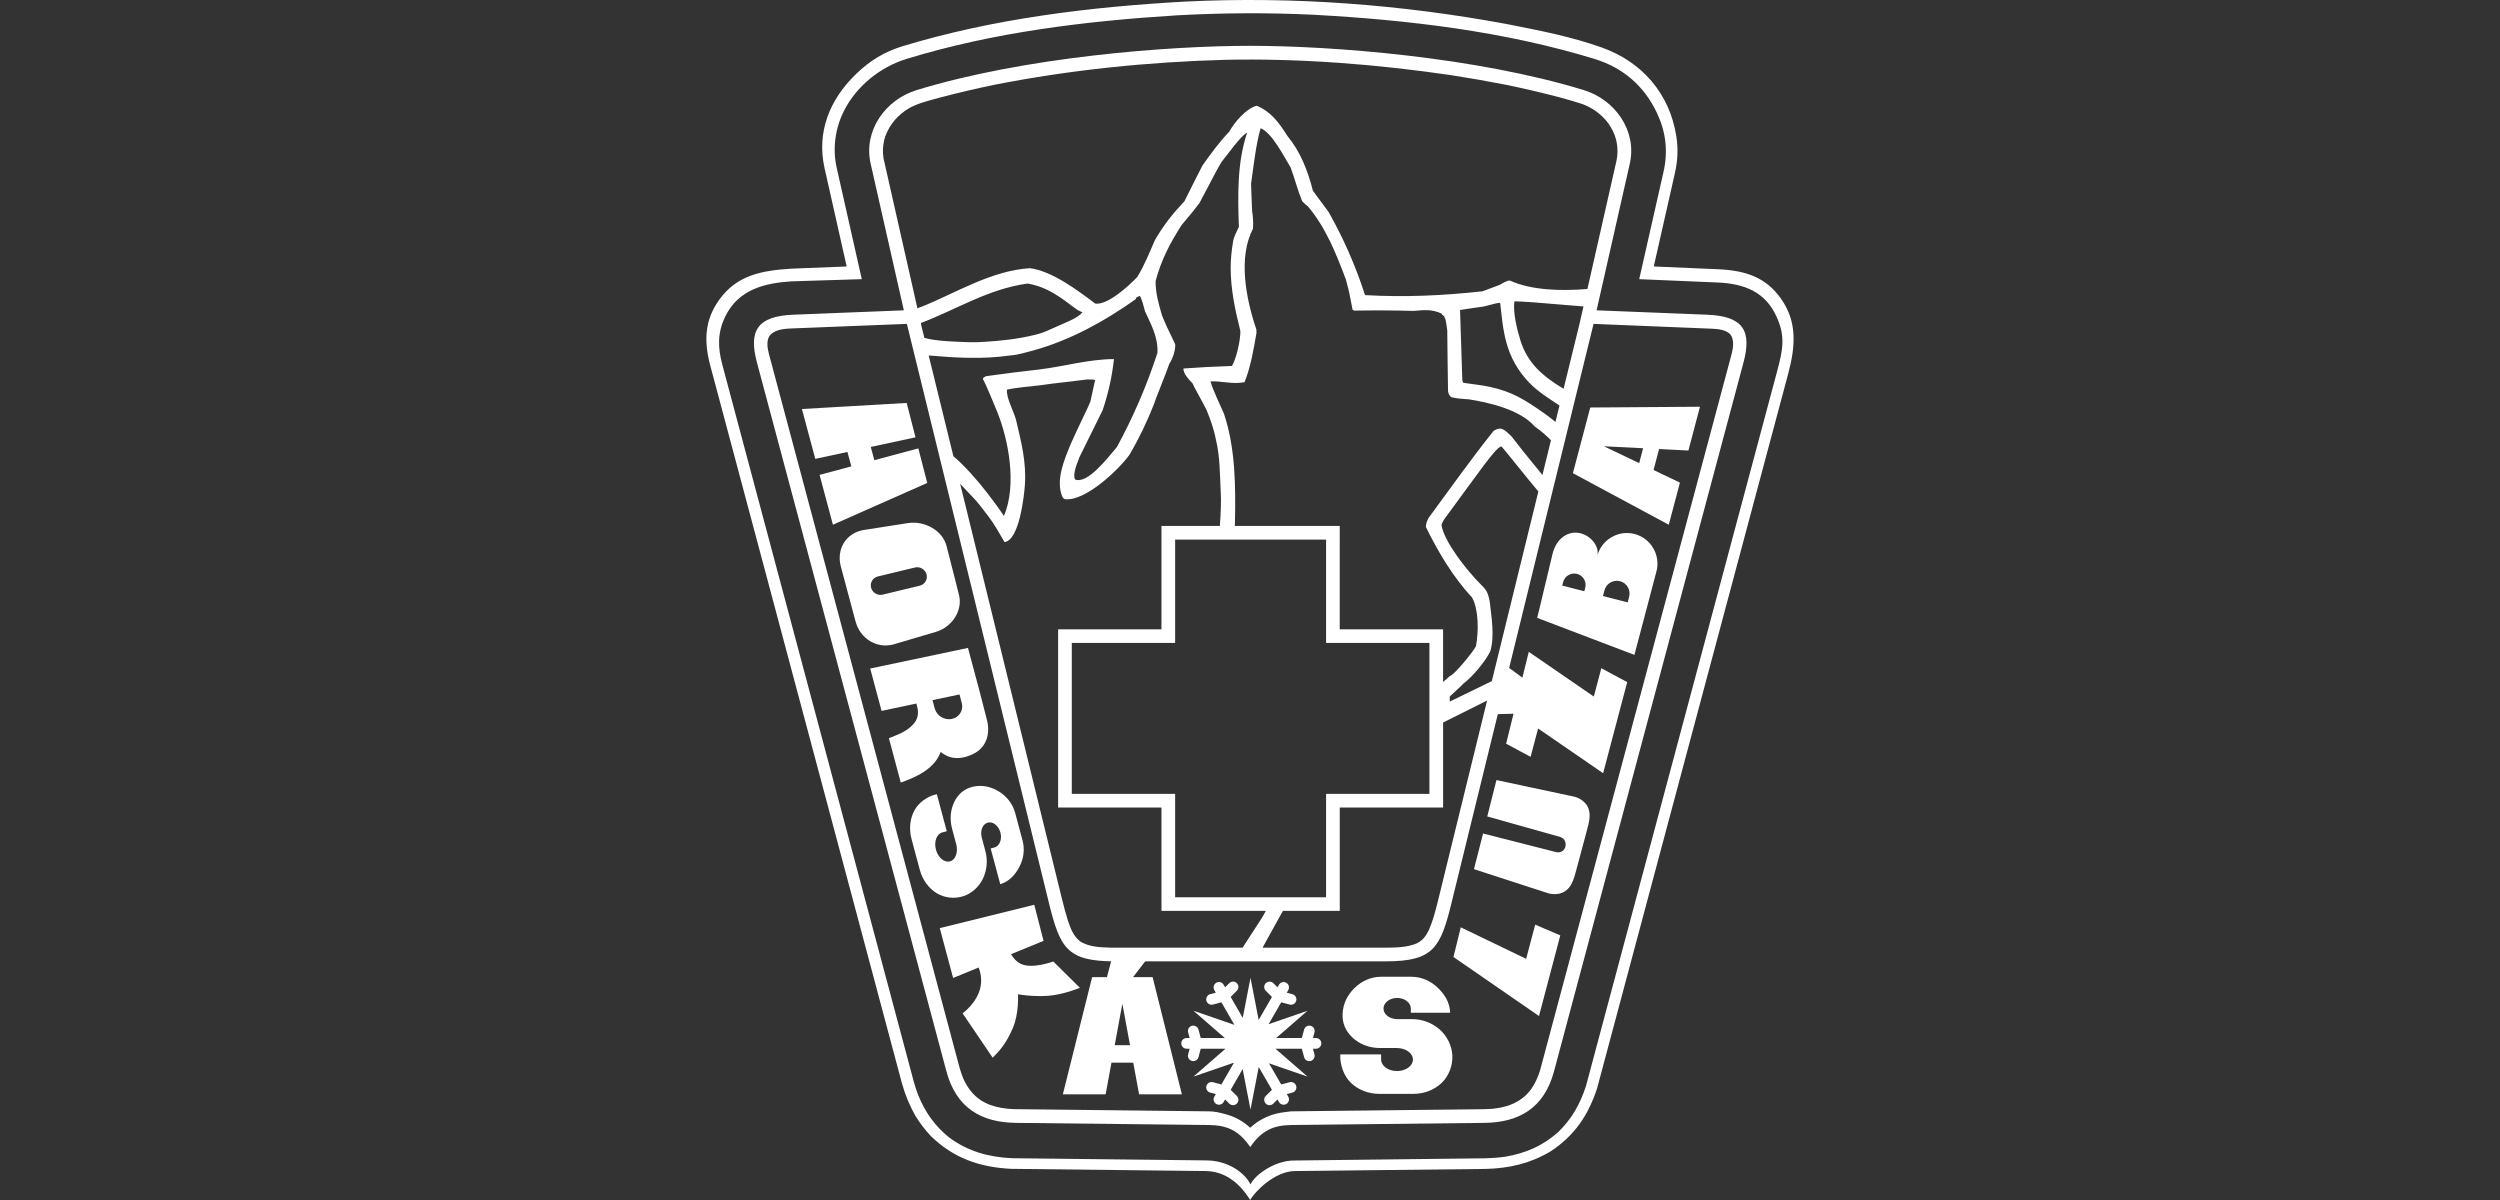<?xml version="1.0" encoding="utf-8"?>
<!-- Generator: Adobe Illustrator 16.0.3, SVG Export Plug-In . SVG Version: 6.00 Build 0)  -->
<!DOCTYPE svg PUBLIC "-//W3C//DTD SVG 1.1//EN" "http://www.w3.org/Graphics/SVG/1.1/DTD/svg11.dtd">
<svg version="1.1" id="Vrstva_1" xmlns="http://www.w3.org/2000/svg" xmlns:xlink="http://www.w3.org/1999/xlink" x="0px" y="0px"
	 width="250px" height="120px" viewBox="0 0 250 120" enable-background="new 0 0 250 120" xml:space="preserve">
<rect x="0" y="0" width="250" height="120" fill="#333333" stroke="none"/>
<g>
	<path fill-rule="evenodd" clip-rule="evenodd" fill="#FFFFFF" d="M120.857,112.5l-19.264-0.213
		c-3.404-0.038-5.958-1.441-6.952-5.157L75.693,36.244c-0.849-3.175,0.038-4.63,3.633-4.773l11.059-0.438l-3.32-14.665
		c-0.747-3.295,1.474-6.399,4.589-7.355c10.773-3.308,25.144-4.431,33.368-4.431c8.224,0,22.596,1.123,33.368,4.431
		c3.113,0.956,5.334,4.06,4.59,7.355l-3.321,14.665l11.061,0.438c3.594,0.143,4.48,1.598,3.632,4.773l-18.949,70.886
		c-0.991,3.716-3.548,5.119-6.95,5.157l-19.265,0.213c-1.784,0.019-2.994,0.492-4.165,2.202
		C123.851,112.992,122.643,112.52,120.857,112.5L120.857,112.5z M159.356,32.389l-14.17,57.762
		c-1.128,4.617-1.795,5.982-6.613,5.982h-27.101c-4.819,0-5.484-1.365-6.614-5.982l-14.17-57.763l-11.29,0.446
		c-0.765,0.03-1.741,0.05-2.322,0.607c-0.487,0.466-0.341,1.361-0.185,1.946l19.065,71.378c0.109,0.382,0.231,0.741,0.381,1.105
		c0.431,0.937,0.956,1.638,1.823,2.205c0.249,0.148,0.492,0.27,0.757,0.382c0.792,0.295,1.566,0.414,2.409,0.456l19.617,0.221
		c0.51,0.006,0.992,0.122,1.487,0.249c0.492,0.126,0.926,0.284,1.376,0.523c0.456,0.241,0.826,0.523,1.215,0.867
		c0.287-0.253,0.56-0.483,0.889-0.681c0.778-0.469,1.512-0.739,2.411-0.857l0.778-0.102l19.328-0.214
		c0.276-0.006,0.554-0.02,0.83-0.041c1.248-0.135,2.325-0.458,3.279-1.304c0.209-0.204,0.39-0.41,0.569-0.643
		c0.407-0.587,0.672-1.182,0.892-1.86l19.03-71.166c0.186-0.698,0.461-1.593,0.128-2.273c-0.308-0.631-1.3-0.735-1.927-0.761
		L159.356,32.389L159.356,32.389z M158.742,28.898c-2.567,0.213-5.61,0.147-7.751-0.847c-0.349,0-0.729,0.289-1.034,0.44
		c-0.578,0.213-1.141,0.426-1.703,0.638c-3.981,0.441-7.887,0.609-11.749,0.381c-0.986-3.025-2.157-5.669-3.646-8.314
		c-0.534-0.714-1.049-1.414-1.565-2.112c-0.533-2.083-1.277-3.953-2.554-5.488c-0.867-1.382-1.656-2.417-3.055-3.024
		c-1.064,0.258-2.266,1.686-2.752,2.583c-1.049,1.11-1.793,2.143-2.675,3.374c-0.607,1.185-1.216,2.386-1.809,3.587
		c-1.2,1.277-2.082,2.387-2.963,3.907c-0.532,1.216-1.049,2.523-1.763,3.678c-0.836,0.882-2.949,2.827-4.195,2.66
		c-1.854-1.398-4.317-3.237-6.521-3.541c-3.892,0.228-7.433,2.492-10.898,3.875c-0.118,0.011-0.246,0.096-0.365,0.149L88.351,15.83
		c-0.092-0.637-0.074-1.191,0.068-1.821l0.13-0.431c0.471-1.225,1.271-2.11,2.393-2.779c0.978-0.528,2.066-0.765,3.13-1.063
		c1.771-0.467,3.545-0.879,5.337-1.252c7.635-1.502,15.401-2.295,23.178-2.506c7.515-0.151,15.043,0.448,22.475,1.53
		c1.865,0.29,3.719,0.612,5.573,0.976c1.792,0.373,3.564,0.785,5.336,1.252c0.752,0.211,1.509,0.413,2.249,0.661
		c0.938,0.357,1.679,0.857,2.348,1.605l0.29,0.367c0.685,1,0.979,2.015,0.87,3.226l-0.083,0.491L158.742,28.898L158.742,28.898z
		 M144.988,70.154c-0.017-0.168-0.017-0.319-0.017-0.471c0.091-0.153,1.323-1.218,1.368-1.324c0.897-0.652,2.189-2.219,2.689-3.221
		c0.456-1.506,0.115-3.441-0.044-4.88c-0.009-0.084-0.08-0.649-0.319-1.11c-0.145-0.277-0.371-0.493-0.578-0.698
		c-1.405-1.393-3.663-4.271-3.938-5.929c0.046-0.197,0.046-0.197,0.274-0.592c3.449-4.666,5.228-7.327,5.731-7.281
		c0.295,0.31,2.257,2.801,3.682,4.504l-4.652,18.959C147.783,68.789,146.384,69.472,144.988,70.154L144.988,70.154z M155.547,42.191
		c-0.374-0.301-0.746-0.598-1.136-0.871c-1.955-1.368-3.21-2.152-5.41-2.63c-0.889-0.192-1.796-0.273-2.676-0.41
		c-0.03-0.091-0.063-0.167-0.092-0.243c-0.075-2.356-0.151-4.697-0.228-7.037c0.79-0.122,1.581-0.243,2.387-0.35
		c1.245-0.334,1.245-0.334,1.625-0.364c0.153,1.322,0.253,2.65,0.639,4.028c0.404,1.438,1.117,2.756,2.265,3.951
		c0.839,0.875,1.913,1.545,3.026,2.288L155.547,42.191L155.547,42.191z M156.359,38.879c-2.119-1.269-3.612-2.578-4.319-4.839
		c-0.335-1.07-0.773-2.888-0.592-3.907c1.287,0.044,1.321,0.046,6.9,0.51l-0.384,1.689L156.359,38.879L156.359,38.879z
		 M98.31,34.192c-0.426,0.024-0.852,0.044-1.277,0.03c-1.303-0.045-3.471-0.089-4.598-0.438l-0.341-1.388
		c0.003-0.037,0.007-0.072,0.014-0.104c3.526-1.337,6.763-3.419,10.655-3.937c2.036,0.365,3.207,1.323,4.986,2.645
		c0.151,0.076,0.318,0.152,0.486,0.228c-0.365,0.486-1.304,0.874-1.809,1.095c-2.004,0.875-1.992,0.936-3.025,1.185
		C101.721,33.914,99.998,34.094,98.31,34.192L98.31,34.192z M100.392,51.595c-0.563-0.852-1.129-1.594-1.642-2.265
		c-0.976-1.277-2.283-2.757-3.41-3.707l-2.471-10.075c2.66,0.226,5.373,0.402,8.161-0.004c0.333-0.048,0.356,0.047,2.371-0.517
		c3.633-1.019,7.022-2.873,10.169-5.107c0-0.213,0.258-0.243,0.411-0.334c0.228,0.38,0.364,0.973,0.517,1.535
		c0.562,1.277,1.322,2.508,1.246,4.165c-1.034,3.192-2.417,6.415-4.058,9.424c-0.919,1.072-2.93,3.738-4.181,3.237
		c-0.288-0.593,0.305-1.809,0.441-2.234c0.775-1.581,1.55-3.146,2.326-4.711c0.578-1.748,0.926-3.329,1.125-5.092
		c-2.493,0-5.048,0.749-7.447,1.034c-1.831,0.216-3.604,0.425-5.306,0.668c-0.167,0.061-0.319,0.137-0.364,0.274
		c0.106,0.212,0.26,0.409,1.428,3.267C100.852,43.952,101.715,48.509,100.392,51.595L100.392,51.595z M144.988,67.601
		c-0.142,0.127-0.407,0.376-0.68,0.597V62.93h-10.335V52.594H123.48c0.007-0.096,0.013-0.202,0.015-0.315
		c0.077-3.708,0.046-7.478-1.094-10.898c-0.456-1.049-1.064-2.264-1.353-3.237c1.079-0.076,2.188,0.318,3.405,0.075
		c0.639-1.595,0.912-3.328,1.201-4.955c-0.018-0.106-0.018-0.213-0.018-0.319c-1.032-3.04-1.853-7.189-0.333-10.077
		c0.031-0.654,0-1.215-0.09-1.748c-0.046-0.927-0.077-1.84-0.107-2.751c0.258-1.779,0.486-3.953,0.958-5.548
		c1.14,0.456,2.325,2.827,2.995,3.922c0.394,1.049,0.682,2.203,1.153,3.374c0.396,0.396,0.396,0.396,0.563,0.502
		c1.777,2.098,2.826,4.696,3.816,7.341c0.334,1.262,0.334,1.262,0.669,3.025c0.045,0.015,0.104,0.046,0.165,0.076
		c1.947-0.03,3.892-0.03,5.944,0.031c0.942-0.077,1.823-0.213,2.826,0.289c0,0.03,0,0.061,0,0.091
		c0.41,0.091,0.456,1.079,0.532,1.596c0.015,2.007,0.046,4.028,0.076,6.05c0.045,0.228,0.063,0.35,0.305,0.593
		c0.546,0.151,1.186,0.182,1.823,0.228c1.946,0.319,5.076,1.003,6.566,2.735c0.539,0.347,1.149,0.902,1.599,1.35v0l-0.595,2.423
		l-0.258,1.052c-1.885-2.304-1.997-2.449-3.087-3.853c-0.715-0.668-0.987-1.049-1.793-0.563c-2.234,2.797-4.362,5.792-6.507,8.71
		c-0.167,0.35-0.228,0.44-0.273,0.896c1.171,2.387,2.676,4.985,4.62,7.053c0.669,1.216,0.669,3.375,0.396,4.878
		C147.374,65.092,145.442,67.494,144.988,67.601L144.988,67.601z M104.241,38.499c0.548-0.074,1.058-0.153,1.421-0.188
		c1.02-0.101,1.995-0.243,3.029-0.364c0.668,0,0.668,0,0.82,0.061c-0.167,0.714-0.32,1.428-0.471,2.143
		c-0.198,0.532-1.109,2.326-2.007,4.332c-0.593,1.49-1.493,3.521-0.805,5.184c0.05,0.121,0.183,0.245,0.333,0.258
		c2.002,0.171,5.244-2.887,6.369-4.422c1.003-1.703,1.763-3.314,2.477-5.108c0.077-0.334,1.262-3.207,1.52-3.998
		c0.35-0.546,0.639-1.398,0.593-1.976c-0.896-1.854-0.896-1.854-1.322-2.888c-0.365-1.277-0.639-2.204-0.639-3.42
		c0.563-2.127,1.459-3.831,2.615-5.624c1.215-1.444,1.215-1.444,1.793-2.219c1.763-3.359,1.763-3.359,2.189-4.073
		c0.486-0.593,2.006-2.736,2.553-2.918c-1.003,3.009-0.927,6.217-0.821,9.408c-0.197,0.456-0.493,0.931-0.578,1.444
		c-0.144,0.875-0.243,1.76-0.243,2.645c0,2.114,0.425,4.15,0.973,6.338c0,0.913-0.366,2.63-0.836,3.481
		c-2.645,0.106-2.645,0.106-4.864,0.258c0,0.517,0.487,1.034,0.927,1.505c0.077,0.243,0.942,1.747,1.383,2.63
		c0.379,0.926,0.745,1.914,0.958,3.055c0.396,1.611,0.38,3.465,0.471,5.289c0.044,0.376,0.015,1.999-0.094,3.264h-5.838V62.93
		h-10.335v17.824h10.335v10.335h10.438c-0.164,0.309-0.376,0.668-0.553,0.951c-0.593,0.905-1.188,1.81-1.77,2.727l-13.205-0.002
		c-0.985-0.03-2.104-0.064-2.974-0.582c-0.74-0.516-1.037-1.366-1.312-2.187c-0.224-0.719-0.41-1.442-0.591-2.173L96.015,48.377
		c0.338,0.377,1.366,1.439,1.443,1.531c0.071,0.082,0.271,0.254,1.398,1.748c0.561,0.743,1.034,1.581,1.596,2.553
		c1.49-0.182,1.967-4.689,2.037-5.714c0.158-2.29-0.371-4.308-0.852-6.369c-0.237-1.016-1.018-2.265-0.942-3.162
		C101.912,38.706,102.918,38.679,104.241,38.499L104.241,38.499z M117.514,53.959h15.094v10.337h10.335v15.092h-10.335v10.337
		h-15.094V79.388h-10.335V64.296h10.335V53.959L117.514,53.959z M126.255,94.767l12.312,0.002c1.037-0.01,2.146-0.025,3.115-0.436
		c0.616-0.31,0.904-0.72,1.204-1.327c0.393-0.89,0.634-1.826,0.872-2.765l4.952-20.186l-4.399,2.195v8.503h-10.335v10.335h-5.688
		L126.255,94.767L126.255,94.767z"/>
	<path fill-rule="evenodd" clip-rule="evenodd" fill="#FFFFFF" d="M120.668,116.041l-19.494-0.22
		c-2.323-0.118-4.324-0.664-6.226-2.048c-1.482-1.188-2.42-2.536-3.141-4.29c-0.16-0.434-0.302-0.863-0.429-1.312L72.24,36.501
		c-0.469-1.755-0.512-3.242,0.314-4.907c1.31-2.64,3.885-3.281,6.562-3.458l7.062-0.221l-2.511-11.147
		c-0.433-1.918-0.139-3.946,0.716-5.654c1.249-2.497,3.643-4.422,6.273-5.225c8.748-2.677,17.915-3.787,27.025-4.356
		c4.598-0.253,9.123-0.278,13.723-0.056c9.438,0.521,18.979,1.642,28.04,4.412c2.833,0.865,4.961,2.688,6.232,5.37
		c0.922,1.945,1.145,3.849,0.67,5.95l-2.425,10.707l7.795,0.33c2.775,0.117,4.814,0.963,5.933,3.405
		c0.94,2.05,0.619,3.39,0.04,5.563l-19.091,71.388c-0.592,1.814-1.406,3.27-2.779,4.606c-1.564,1.388-3.235,2.106-5.281,2.46
		c-0.67,0.095-1.322,0.146-1.998,0.161l-19.205,0.223c-1.798,0.021-3.792,1.349-4.288,2.39
		C124.542,117.369,122.909,116.066,120.668,116.041L120.668,116.041z M91.553,111.608c-0.597-1.052-1.02-2.083-1.353-3.248
		L71.043,36.616c-0.657-2.461-0.624-4.59,0.93-6.709c1.757-2.392,4.173-2.844,7.108-3.038l5.587-0.222l-2.208-9.809
		c-0.813-3.612,0.481-6.873,3.164-9.456c1.37-1.319,2.825-2.214,4.645-2.765c9.165-2.778,18.793-3.937,28.337-4.464
		c10.724-0.521,21.489,0.294,32.045,2.246c3.211,0.632,6.492,1.26,9.578,2.369c3.99,1.436,6.73,4.607,7.398,8.827
		c0.203,1.292,0.148,2.457-0.14,3.731l-2.11,9.321l6.425,0.277c2.726,0.117,4.747,0.785,6.264,2.895
		c1.677,2.332,1.488,4.802,0.752,7.558l-19.105,71.443c-0.881,2.706-2.272,4.76-4.675,6.33c-2.055,1.214-4.135,1.687-6.504,1.743
		l-19.071,0.212c-1.997,0.022-3.992,2.066-4.445,2.895c-0.532-0.846-1.92-2.868-4.452-2.896l-19.463-0.221
		c-3.129-0.157-5.748-1.063-8.021-3.279C92.493,112.971,92.012,112.342,91.553,111.608L91.553,111.608z"/>
	<path fill-rule="evenodd" clip-rule="evenodd" fill="#FFFFFF" d="M125.05,97.781l0.816,4.211l1.328-2.297l-0.618-0.618
		c-0.208-0.207-0.208-0.549,0-0.758l0,0c0.209-0.209,0.551-0.209,0.76,0l0.413,0.412l0.15-0.259
		c0.146-0.256,0.477-0.345,0.732-0.195l0,0c0.256,0.147,0.344,0.478,0.197,0.732l-0.15,0.26l0.564,0.15
		c0.286,0.076,0.456,0.373,0.379,0.658l0,0c-0.075,0.284-0.372,0.456-0.656,0.379l-0.842-0.226l-1.265,2.189l3.898-1.345
		l-3.143,2.729h2.57l0.227-0.842c0.077-0.286,0.371-0.456,0.658-0.381l0,0c0.284,0.077,0.456,0.374,0.379,0.658l-0.15,0.564h0.297
		c0.298,0,0.539,0.241,0.539,0.536l0,0c0,0.296-0.241,0.537-0.539,0.537h-0.297l0.15,0.565c0.077,0.284-0.095,0.581-0.379,0.656l0,0
		c-0.287,0.077-0.581-0.093-0.658-0.38l-0.227-0.842h-2.638l3.21,2.789l-3.855-1.329l1.222,2.113l0.842-0.226
		c0.284-0.075,0.581,0.095,0.656,0.381l0,0c0.077,0.284-0.093,0.581-0.379,0.656l-0.564,0.152l0.151,0.259
		c0.146,0.256,0.058,0.586-0.198,0.733l0,0c-0.255,0.146-0.586,0.06-0.732-0.197l-0.15-0.259l-0.413,0.414
		c-0.209,0.21-0.551,0.21-0.76,0l0,0c-0.208-0.21-0.208-0.551,0-0.761l0.618-0.616l-1.32-2.28l-0.824,4.255l-0.786-4.049
		l-1.197,2.075l0.617,0.615c0.208,0.21,0.208,0.551,0,0.761l0,0c-0.209,0.21-0.551,0.208-0.759,0l-0.413-0.414l-0.15,0.259
		c-0.148,0.257-0.478,0.344-0.734,0.197l0,0c-0.255-0.147-0.343-0.478-0.196-0.733l0.15-0.259l-0.565-0.152
		c-0.285-0.075-0.456-0.372-0.379-0.656l0,0c0.076-0.286,0.372-0.456,0.658-0.381l0.842,0.226l1.261-2.182l-4.056,1.397l3.21-2.789
		h-2.478l-0.226,0.842c-0.076,0.287-0.372,0.457-0.657,0.38l0,0c-0.285-0.075-0.457-0.372-0.38-0.656l0.152-0.565h-0.299
		c-0.295,0-0.537-0.241-0.537-0.537l0,0c0-0.295,0.241-0.536,0.537-0.536h0.299l-0.152-0.564c-0.076-0.284,0.095-0.581,0.38-0.658
		l0,0c0.285-0.075,0.581,0.095,0.657,0.381l0.226,0.842h2.409l-3.141-2.729l4.099,1.415l-1.304-2.26l-0.842,0.226
		c-0.286,0.077-0.582-0.095-0.658-0.379l0,0c-0.077-0.285,0.094-0.582,0.379-0.658l0.565-0.15l-0.15-0.26
		c-0.147-0.255-0.06-0.585,0.196-0.732l0,0c0.256-0.149,0.586-0.061,0.734,0.195l0.15,0.258l0.413-0.411
		c0.208-0.209,0.55-0.209,0.759,0l0,0c0.208,0.209,0.208,0.551,0,0.758l-0.617,0.618l1.207,2.09L125.05,97.781L125.05,97.781z"/>
	<path fill-rule="evenodd" clip-rule="evenodd" fill="#FFFFFF" d="M163.917,46.312l0.393-1.488l-3.922-0.198L163.917,46.312
		L163.917,46.312z M165.908,44.904L165.355,47l2.638,1.261l-1.114,4.213l-9.59-5.154l1.735-6.569l10.973-0.077l-1.157,4.379
		L165.908,44.904L165.908,44.904z M163.441,65.488l0.468-1.769l0.788-2.984l0.949-3.594c0.429-1.626-0.55-3.308-2.177-3.739l0,0
		c-1.626-0.429-3.308,0.55-3.738,2.177c0.219-0.825-0.505-1.939-1.668-2.247l0,0c-1.164-0.307-2.421,0.438-2.812,2.074l-1.296,5.415
		l-0.238,0.966L163.441,65.488L163.441,65.488z M162.765,60.239l-2.468-0.635l0.15-0.576c0.181-0.677,0.882-1.085,1.561-0.907
		h-0.001c0.678,0.179,1.086,0.88,0.905,1.559L162.765,60.239L162.765,60.239z M158.43,59.125l-2.208-0.568l0.094-0.355
		c0.162-0.606,0.789-0.971,1.395-0.812l0,0c0.605,0.161,0.971,0.788,0.811,1.394L158.43,59.125L158.43,59.125z M147.397,86.915
		l7.374,2.394c0.526,0.173,1.204,0.14,1.681-0.148c0.715-0.434,0.938-1.264,1.178-2.163l1.049-3.916
		c0.242-0.9,0.465-1.729,0.063-2.461c-0.267-0.486-0.836-0.854-1.376-0.969l-7.72-1.646l-0.919,3.639l7.258,2.038
		c0.959,0.268,0.667,1.792-0.405,1.52l-7.272-1.856L147.397,86.915L147.397,86.915z M153.9,101.601l-8.553-5.902l0.731-2.967
		l6.538,3.153l0.903-3.423l2.511,1.076L153.9,101.601L153.9,101.601z M139.696,104.803c-0.541,0-1.149,0-1.692,0
		c-1.085,0-2.063-0.395-2.744-1.035c-0.68-0.636-1.051-1.434-1.002-2.403c0.051-1.037,0.506-1.892,1.209-2.578
		c0.698-0.682,1.63-1.111,2.645-1.111c0.505,0,1.01,0,1.516,0c0.505,0,1.01,0,1.518,0c1.011,0,1.943,0.429,2.644,1.111
		c0.705,0.687,1.178,1.452,1.231,2.49c-0.657,0-1.313,0-1.968,0c-0.657,0-1.311,0-1.969,0c-0.002-0.141,0-0.281,0-0.423
		c0-0.583-0.613-1.059-1.366-1.059c-0.755,0-1.368,0.476-1.368,1.059s0.613,1.059,1.368,1.059c0.021,0,0.042,0,0.062-0.001
		c0,0.001,0.001,0.001,0.001,0.001c0.475,0,0.952,0,1.43,0c1.056,0,2.029,0.399,2.756,1.035c0.729,0.641,1.218,1.608,1.267,2.578
		c0.053,1.039-0.352,2.073-1.058,2.755c-0.711,0.687-1.727,1.107-2.855,1.107c-0.564,0-1.127,0-1.69,0c-0.563,0-1.128,0-1.69,0
		c-1.128,0-2.144-0.421-2.854-1.107c-0.705-0.682-1.109-1.802-1.057-2.841c0.68,0,1.36,0,2.039,0c0.681,0,1.361,0,2.042,0v0.515
		c0,0.636,0.715,1.152,1.589,1.152c0.878,0,1.592-0.517,1.592-1.152C141.288,105.321,140.574,104.803,139.696,104.803
		L139.696,104.803z M150.613,74.37l2.448,1.313l0.75-2.834l6.502,4.471l2.408-9.109l-2.589-1.389l-0.75,2.833l-6.504-4.47
		l-0.638,2.578l-1.634-1.189l-0.864,0.375l-0.933,4.145l0.469,0.334l2.073-0.055L150.613,74.37L150.613,74.37z M91.834,44.839
		l-4.401,1.18l-0.355-1.325l4.473-0.962l-0.883-3.438l-10.475,0.608l1.335,4.984l3.216-0.691l0.387,1.442l-3.174,0.85l1.335,4.985
		l9.431-4.178L91.834,44.839L91.834,44.839z M94.655,54.601c0.21,0.817,0.418,1.634,0.627,2.452
		c0.208,0.817,0.415,1.635,0.619,2.454c0.193,0.767,0.022,1.559-0.395,2.224c-0.419,0.667-1.087,1.213-1.916,1.457
		c-0.697,0.206-1.394,0.411-2.09,0.616c-0.696,0.206-1.392,0.413-2.088,0.619c-0.829,0.244-1.676,0.118-2.371-0.29
		c-0.7-0.41-1.249-1.104-1.48-1.969c-0.248-0.921-0.494-1.844-0.742-2.766c-0.247-0.922-0.494-1.844-0.74-2.765
		c-0.232-0.866-0.094-1.717,0.327-2.376c0.417-0.655,1.118-1.125,1.987-1.261c0.731-0.114,1.462-0.228,2.193-0.342
		c0.73-0.114,1.461-0.229,2.193-0.343c0.868-0.136,1.739,0.062,2.443,0.478C93.922,53.201,94.458,53.833,94.655,54.601
		L94.655,54.601z M92.654,57.437L92.654,57.437c-0.134-0.5-0.655-0.81-1.159-0.687l-3.713,0.897
		c-0.503,0.122-0.805,0.63-0.671,1.129l0,0c0.134,0.5,0.655,0.81,1.158,0.688l3.714-0.897
		C92.486,58.444,92.788,57.937,92.654,57.437L92.654,57.437z M87.021,66.851l1.135,4.238l3.482-0.735l0.033,0.12
		c0.139,0.494,0.292,1.224-0.301,1.904c-0.729,0.834-1.68,1.108-2.481,1.443l1.188,4.436c1.893-0.652,3.433-1.536,3.995-3.069
		c0.441,0.387,1.497,1.054,3.232,0.216c1.346-0.646,1.748-2.023,1.389-3.417l-0.761-2.959l-1.135-4.235L87.021,66.851L87.021,66.851
		z M93.25,70.013l2.7-0.567l0.227,0.845c0.196,0.731-0.252,1.454-0.996,1.606l0,0c-0.744,0.152-1.513-0.321-1.709-1.054
		L93.25,70.013L93.25,70.013z M95.622,84.419c-0.133-0.493-0.281-1.048-0.413-1.54c-0.265-0.984-0.154-1.966,0.244-2.737
		c0.396-0.77,1.008-1.293,1.875-1.478c0.927-0.197,1.79,0.013,2.567,0.489c0.771,0.474,1.375,1.221,1.621,2.142
		c0.123,0.459,0.246,0.919,0.37,1.376c0.123,0.459,0.246,0.918,0.369,1.379c0.246,0.921,0.097,1.869-0.334,2.667
		c-0.432,0.803-0.994,1.413-1.895,1.707c-0.16-0.599-0.32-1.196-0.479-1.79c-0.16-0.597-0.32-1.191-0.48-1.787
		c0.125-0.035,0.25-0.067,0.375-0.101c0.514-0.137,0.783-0.809,0.6-1.493c-0.183-0.684-0.752-1.13-1.267-0.992
		c-0.513,0.138-0.783,0.809-0.6,1.493c0.005,0.02,0.01,0.037,0.017,0.056l-0.001,0.001c0.116,0.432,0.232,0.867,0.348,1.3
		c0.258,0.958,0.142,1.938-0.243,2.749c-0.385,0.814-1.12,1.485-1.963,1.759c-0.903,0.293-1.913,0.169-2.685-0.312
		c-0.778-0.483-1.396-1.306-1.672-2.332c-0.137-0.512-0.273-1.025-0.412-1.536c-0.136-0.511-0.273-1.024-0.411-1.535
		c-0.274-1.026-0.15-2.049,0.282-2.854c0.43-0.803,1.319-1.437,2.248-1.632c0.165,0.616,0.331,1.234,0.497,1.852
		c0.166,0.619,0.332,1.237,0.497,1.854l-0.455,0.122c-0.56,0.151-0.842,0.921-0.628,1.719c0.214,0.796,0.843,1.322,1.402,1.173
		S95.834,85.215,95.622,84.419L95.622,84.419z M103.426,90.476l-9.449,2.337l1.334,4.984l2.56-1.049
		c0.187,0.512,0.331,1.193,0.18,1.941c-0.322,1.603-1.792,2.643-1.792,2.643l3.008,4.439c0.732-0.723,1.36-1.446,2.008-2.945
		c0.647-1.496,0.522-3.398,0.522-3.398s1.399,0.256,2.958,0.156c1.558-0.1,3.236-0.803,3.236-0.803l-2.662-2.633
		c0,0-2.137,0.806-3.286,0.218c-0.434-0.222-0.732-0.585-0.936-0.949l3.249-1.332L103.426,90.476L103.426,90.476z M118.188,109.431
		l-2.927-11.717h-1.958l1.256-1.632l-3.423-0.045l-0.44,1.677h-1.484l-2.926,11.717h4.277l0.584-3.161h2.179l0.584,3.161H118.188
		L118.188,109.431z M111.47,104.52l0.766-4.145l0.767,4.145H111.47L111.47,104.52z"/>
</g>
</svg>
